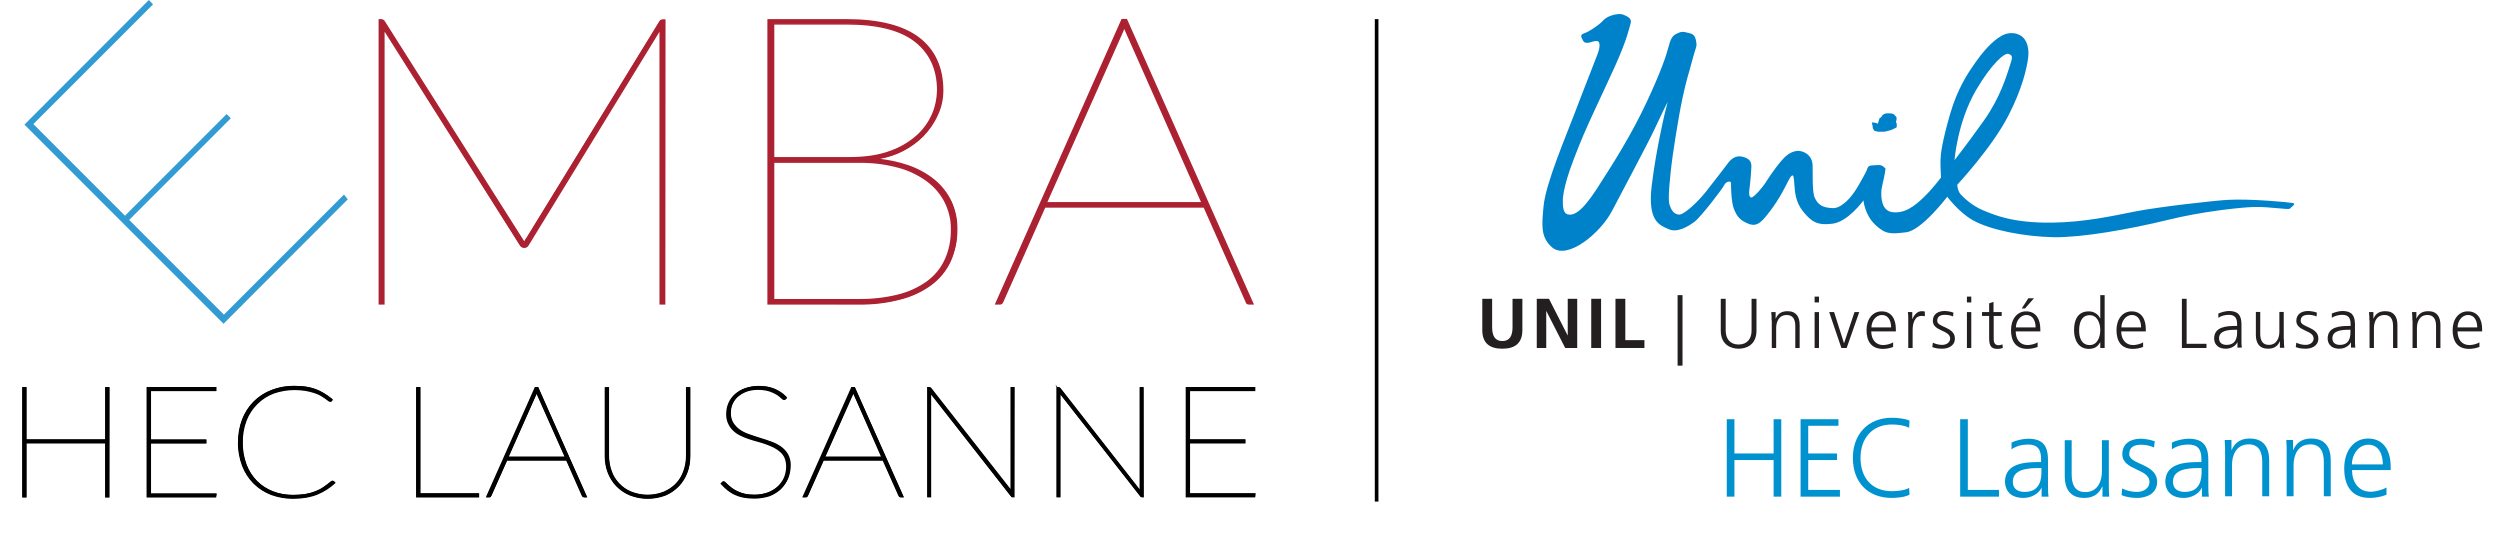 <?xml version="1.0" encoding="utf-8"?>
<!-- Generator: Adobe Illustrator 25.1.0, SVG Export Plug-In . SVG Version: 6.00 Build 0)  -->
<svg version="1.1" id="Calque_1" xmlns="http://www.w3.org/2000/svg" xmlns:xlink="http://www.w3.org/1999/xlink" x="0px" y="0px"
	 viewBox="0 0 1372.2 296.2" style="enable-background:new 0 0 1372.2 296.2;" xml:space="preserve">
<style type="text/css">
	.st0{fill:#AC2131;}
	.st1{fill:#329BD3;}
	.st2{fill:#083651;stroke:#000000;stroke-miterlimit:10;}
	.st3{fill:none;stroke:#000000;stroke-width:2;stroke-miterlimit:10;}
	.st4{clip-path:url(#SVGID_2_);fill:#0092CF;}
	.st5{clip-path:url(#SVGID_2_);}
	.st6{clip-path:url(#SVGID_4_);fill-rule:evenodd;clip-rule:evenodd;fill:#0082CA;}
	.st7{clip-path:url(#SVGID_2_);fill-rule:evenodd;clip-rule:evenodd;fill:#0082CA;}
	.st8{clip-path:url(#SVGID_2_);fill:#231F20;}
</style>
<path class="st0" d="M286.4,131c0.2,0.4,0.5,0.7,0.6,1.1c0.2,0.4,0.5,0.8,0.7,1.3c0.2-0.5,0.5-1,0.6-1.3s0.4-0.7,0.6-1.1l73.1-119.2
	c0.4-0.6,1-0.9,1.6-0.9h1v155.9h-2.4V16.7c0-0.4,0-0.7,0.1-1.1l-72.8,118.9c-0.4,0.6-1,1-1.7,1.1h-0.7c-0.7-0.1-1.3-0.5-1.7-1.1
	L210.6,15.7c0.1,0.3,0.1,0.7,0.1,1.1v150h-2.4V10.9h0.9c0.7,0,1.3,0.3,1.7,0.9L286.4,131z"/>
<path class="st0" d="M365.2,167.2H362V17.4l-71.9,117.4c-0.4,0.7-1.2,1.2-2,1.3h-0.7c-0.8-0.1-1.6-0.6-2-1.3L211.1,17.4v149.8h-3.3
	V10.5h1.4c0.8,0,1.6,0.4,2,1.1l75.5,119.2l0,0c0.2,0.4,0.5,0.7,0.7,1.1l0.3,0.5c0.1-0.2,0.2-0.3,0.3-0.5c0.1-0.3,0.3-0.5,0.5-0.8
	l0.2-0.2l73.2-119.2c0.4-0.7,1.2-1.1,2-1.1h1.4L365.2,167.2z M362.8,166.3h1.5v-155h-0.5c-0.5,0-1,0.2-1.3,0.7l-73.3,119.5
	c-0.2,0.3-0.3,0.5-0.5,0.8s-0.4,0.8-0.6,1.2l-0.4,0.9l-0.4-0.9c-0.2-0.4-0.4-0.8-0.6-1.2c-0.2-0.3-0.4-0.7-0.6-1l0,0L210.5,12
	c-0.3-0.4-0.8-0.7-1.3-0.7h-0.5v155h1.5V16.8c0-0.3,0-0.7-0.1-1l-0.5-2.4l76.4,120.8c0.4,0.6,0.9,0.9,1.3,0.9h0.7
	c0.4,0,0.8-0.3,1.3-0.9l74.1-121.1l-0.6,2.6c-0.1,0.3-0.1,0.7-0.1,1V166.3z"/>
<path class="st0" d="M421.7,166.8V10.9h43.2c17.6,0,30.8,3.3,39.5,10c8.7,6.7,13,16.3,13,28.8c0,4.6-1,9.2-2.9,13.4
	c-1.9,4.3-4.6,8.2-7.9,11.6c-3.5,3.5-7.6,6.4-12,8.5c-4.8,2.3-9.9,3.7-15.2,4.2c6.5,0.4,12.9,1.7,19,3.7c5.3,1.8,10.2,4.4,14.5,7.9
	c3.9,3.2,7,7.2,9.2,11.7c2.2,4.7,3.3,9.9,3.2,15.1c0.1,6.1-1.1,12.1-3.6,17.6c-2.4,5.1-6,9.5-10.6,12.9c-5.1,3.7-10.9,6.4-17,7.9
	c-7.4,1.9-15.1,2.8-22.7,2.7L421.7,166.8z M424.6,86.6h41.5c8.9,0,16.4-1.1,22.5-3.5c5.6-1.9,10.7-4.9,15.1-8.8
	c3.7-3.3,6.6-7.4,8.4-12c1.7-4,2.6-8.4,2.6-12.8c0-11.6-4.1-20.6-12.3-26.9c-8.2-6.4-20.7-9.6-37.6-9.6h-40.4V86.6z M424.6,88.8
	v75.7h46.8c7.2,0.1,14.5-0.7,21.5-2.5c5.8-1.4,11.2-3.9,16.1-7.3c4.3-3.1,7.7-7.3,10-12.1c2.4-5.3,3.6-11.1,3.4-16.9
	c0.1-5.3-1.2-10.6-3.6-15.3c-2.5-4.6-6-8.6-10.2-11.7c-4.8-3.4-10.3-5.9-16-7.4c-6.9-1.8-13.9-2.6-21-2.6L424.6,88.8z"/>
<path class="st0" d="M471.3,167.2h-50.1V10.5h43.6c17.7,0,31,3.4,39.8,10.1c8.7,6.7,13.2,16.5,13.2,29.1c0,4.7-1,9.3-3,13.5
	c-1.9,4.3-4.7,8.3-8,11.7c-6.4,6.4-14.7,10.7-23.7,12.3c5.2,0.6,10.3,1.7,15.3,3.4c5.3,1.8,10.3,4.5,14.6,8
	c3.9,3.2,7.1,7.3,9.3,11.9c2.2,4.8,3.3,10,3.2,15.3c0.1,6.1-1.2,12.2-3.7,17.8c-2.4,5.2-6.1,9.6-10.7,13c-5.1,3.7-11,6.4-17.1,7.9
	C486.7,166.4,479,167.3,471.3,167.2z M422.2,166.4h49.2c7.6,0.1,15.2-0.8,22.6-2.7c6-1.5,11.8-4.1,16.8-7.8
	c4.5-3.3,8.1-7.7,10.4-12.7c2.5-5.5,3.7-11.4,3.6-17.4c0.1-5.2-1-10.3-3.2-14.9c-2.1-4.5-5.2-8.5-9.1-11.6
	c-4.3-3.4-9.1-6.1-14.3-7.8c-6.1-2-12.5-3.3-18.9-3.7v-0.9c5.2-0.5,10.3-1.9,15-4.1c4.4-2.1,8.5-5,11.9-8.4
	c3.3-3.3,5.9-7.2,7.9-11.4c1.9-4.1,2.9-8.6,2.9-13.2c0-12.3-4.3-21.9-12.8-28.4c-8.5-6.5-21.8-9.9-39.2-9.9h-42.8V166.4z M471.3,165
	h-47.2V88.4h47.5c7.1-0.1,14.2,0.8,21.1,2.6c5.8,1.5,11.3,4,16.2,7.5c4.3,3.1,7.8,7.2,10.3,11.8c2.5,4.8,3.7,10.1,3.7,15.5
	c0.1,5.9-1.1,11.7-3.5,17.1c-2.3,4.9-5.8,9.1-10.2,12.3c-4.9,3.5-10.4,6-16.2,7.4C485.9,164.3,478.6,165.1,471.3,165L471.3,165z
	 M425,164.1h46.3c7.2,0.1,14.4-0.7,21.4-2.4c5.7-1.4,11.1-3.8,15.9-7.2c4.3-3.1,7.7-7.2,9.9-12c2.4-5.2,3.5-10.9,3.4-16.7
	c0.1-5.2-1.2-10.4-3.6-15.1c-2.4-4.6-5.9-8.5-10.1-11.5c-4.8-3.4-10.2-5.9-15.9-7.3c-6.8-1.8-13.8-2.6-20.8-2.5H425V164.1z
	 M466.1,87.1h-42V12.7h40.8c16.9,0,29.6,3.3,37.9,9.7s12.5,15.6,12.5,27.3c-0.1,4.4-0.9,8.8-2.6,12.9c-1.9,4.6-4.8,8.7-8.5,12.1
	c-4.4,3.9-9.6,7-15.2,8.9C482.6,85.9,475,87.1,466.1,87.1L466.1,87.1z M425,86.2h41.1c8.8,0,16.3-1.1,22.4-3.4
	c5.5-1.9,10.6-4.9,14.9-8.8c3.6-3.3,6.4-7.3,8.3-11.8c1.7-4,2.5-8.3,2.6-12.6c0-11.4-4.1-20.3-12.1-26.6s-20.6-9.5-37.3-9.5H425
	V86.2z"/>
<path class="st0" d="M687.6,166.8h-2.1c-0.7,0-1.3-0.4-1.4-1.1l-23.2-52.1h-87.6l-23.2,52.1c-0.2,0.7-0.9,1.2-1.7,1.1h-1.9
	l69.3-155.9h2.4L687.6,166.8z M574.3,111.4H660l-41-92.2c-0.4-0.8-0.7-1.6-1-2.3s-0.6-1.5-0.9-2.3l-0.9,2.3c-0.3,0.7-0.6,1.5-1,2.3
	L574.3,111.4z"/>
<path class="st0" d="M688.3,167.2h-2.8c-0.9,0-1.7-0.6-1.8-1.4l-23-51.8h-87l-23,51.8c-0.3,0.9-1.1,1.5-2.1,1.4H546l69.6-156.8h3
	l0.1,0.3L688.3,167.2z M573,113.1h88.2l0.1,0.3l23.2,52.1c0.2,0.6,0.5,0.9,1,0.9h1.5l-69-155h-1.8l-68.9,155h1.2
	c0.6,0.1,1.1-0.3,1.2-0.8L573,113.1z M660.6,111.8h-87L614.8,19c0.4-0.8,0.7-1.5,1-2.3l0.9-2.3l0.4-1.1l0.5,1.3
	c0.3,0.7,0.5,1.4,0.8,2.1s0.6,1.5,1,2.3L660.6,111.8z M574.9,110.9h84.3l-40.6-91.5c-0.4-0.8-0.7-1.5-1-2.3
	c-0.2-0.4-0.3-0.8-0.5-1.2l-0.5,1.2c-0.3,0.7-0.6,1.5-1,2.3L574.9,110.9z"/>
<path class="st1" d="M81.7,0.6l1.7,1.8L17.6,68.1l51,50.9l55.8-55.8l1.7,1.7l-55.9,55.8l52.7,52.6l65.9-65.9l1.5,1.9l-67.8,67.7
	L14,68.4L81.7,0.6z"/>
<path class="st1" d="M122.7,177.7l-0.3-0.3l-109-109L81.7,0L84,2.4L18.3,68.1l50.3,50.3l55.8-55.8l2.3,2.3l-0.3,0.3l-55.5,55.5
	l52,52l65.9-65.9l2.1,2.6L122.7,177.7z M14.6,68.4l108.1,108.1l67.1-67.1l-1-1.2L123,174l-0.3-0.3l-53-53l55.8-55.8l-1.1-1.1
	l-55.8,55.8L17,68.1L82.7,2.4l-1.1-1.1L14.6,68.4z"/>
<path class="st2" d="M59.4,272.4h-1.1v-29.7H13.9v29.7h-1.1v-59.3h1.1v28.7h44.5v-28.7h1.1L59.4,272.4z"/>
<path class="st2" d="M59.6,272.6h-1.4v-29.7H14.1v29.7h-1.4v-59.7h1.4v28.7h44.1v-28.7h1.4V272.6z M58.5,272.2h0.7v-59h-0.7V242
	H13.7v-28.7H13v59h0.7v-29.7h44.8L58.5,272.2z"/>
<path class="st2" d="M118.1,213.1v0.9H82.2v27.8h30.5v0.9H82.2v28.7h36l-0.1,0.9h-37v-59.3H118.1z"/>
<path class="st2" d="M118.2,272.6H81v-59.7h37.3v1.3H82.4v27.5h30.4v1.3H82.4v28.4h36L118.2,272.6z M81.3,272.2H118l0.1-0.6H82
	v-29.1h30.4V242H82v-28.1h35.9v-0.6H81.3L81.3,272.2z"/>
<path class="st2" d="M182.5,264.4c0.1,0,0.2,0,0.3,0.1l0.4,0.3c-1.3,1.2-2.8,2.3-4.3,3.3c-1.6,1-3.3,1.9-5,2.6
	c-1.9,0.8-3.9,1.3-6,1.7c-2.4,0.4-4.8,0.6-7.2,0.6c-4,0-8-0.7-11.8-2.1c-3.5-1.3-6.7-3.4-9.3-6c-2.7-2.7-4.8-6-6.1-9.6
	c-1.5-4-2.3-8.3-2.2-12.6c0-4.2,0.7-8.4,2.2-12.4c1.4-3.6,3.5-6.9,6.2-9.6c2.7-2.7,6-4.8,9.6-6.2c3.9-1.5,8.1-2.3,12.3-2.2
	c2.1,0,4.1,0.1,6.2,0.4c1.8,0.3,3.5,0.7,5.1,1.3c1.6,0.6,3.1,1.3,4.5,2.2c1.5,0.9,3,2,4.4,3.1l-0.1,0.2c-0.1,0.1-0.2,0.2-0.4,0.2
	c-0.4-0.1-0.7-0.2-1-0.5c-0.4-0.3-0.9-0.7-1.6-1.2s-1.5-1-2.5-1.6c-1.1-0.6-2.3-1.1-3.6-1.6c-1.6-0.5-3.2-0.9-4.8-1.2
	c-2.1-0.3-4.1-0.5-6.2-0.5c-4,0-8,0.7-11.7,2.1c-3.5,1.3-6.6,3.3-9.2,5.9c-2.6,2.7-4.7,5.8-6,9.3c-1.5,3.9-2.2,8.1-2.2,12.2
	c-0.1,4.2,0.7,8.4,2.2,12.4c1.3,3.5,3.3,6.6,5.9,9.3c2.6,2.6,5.6,4.5,9,5.8c3.6,1.4,7.4,2,11.2,2c2.3,0,4.6-0.2,6.9-0.5
	c1.9-0.3,3.7-0.8,5.5-1.5c1.6-0.6,3.2-1.4,4.6-2.4c1.5-1,2.9-2.1,4.3-3.2C182.3,264.5,182.4,264.4,182.5,264.4z"/>
<path class="st2" d="M160.8,273.3c-4,0-8.1-0.7-11.9-2.1c-3.5-1.4-6.7-3.4-9.4-6.1c-2.7-2.7-4.8-6-6.2-9.6
	c-1.5-4.1-2.3-8.4-2.2-12.7c0-4.2,0.7-8.5,2.2-12.4c2.8-7.3,8.5-13.1,15.9-15.9c3.9-1.5,8.1-2.2,12.4-2.2c2.1,0,4.2,0.1,6.2,0.4
	c1.8,0.3,3.5,0.7,5.2,1.3c1.6,0.6,3.1,1.3,4.6,2.2c1.5,0.9,3,2,4.4,3.1l0.1,0.1l-0.2,0.4c-0.4,0.5-0.9,0.4-1.6-0.2
	c-0.4-0.3-1-0.7-1.6-1.2c-0.7-0.5-1.5-1-2.5-1.6c-1.1-0.6-2.3-1.1-3.5-1.5c-1.6-0.5-3.2-0.9-4.8-1.2c-2-0.3-4.1-0.5-6.2-0.5
	c-4,0-8,0.7-11.7,2c-3.4,1.3-6.5,3.3-9.1,5.9c-2.6,2.6-4.7,5.8-6,9.2c-1.5,3.9-2.2,8-2.1,12.2c-0.1,4.2,0.7,8.4,2.1,12.3
	c1.3,3.4,3.3,6.6,5.9,9.2c2.5,2.5,5.6,4.5,8.9,5.8c3.6,1.4,7.4,2,11.2,2c2.3,0,4.6-0.1,6.8-0.5c1.9-0.3,3.7-0.8,5.5-1.5
	c1.6-0.6,3.2-1.4,4.6-2.4c1.5-1,2.9-2.1,4.2-3.2c0.4-0.4,0.7-0.3,0.9-0.1l0.6,0.5l-0.1,0.1c-1.3,1.2-2.8,2.3-4.3,3.3
	c-1.6,1-3.3,1.9-5,2.6c-1.9,0.8-4,1.3-6,1.7C165.7,273.1,163.2,273.3,160.8,273.3z M161.7,212.6c-4.2,0-8.3,0.7-12.2,2.2
	c-3.6,1.4-6.8,3.5-9.5,6.1c-2.7,2.7-4.8,6-6.1,9.5c-1.5,3.9-2.2,8.1-2.2,12.3c-0.1,4.3,0.7,8.6,2.2,12.6c1.3,3.6,3.4,6.8,6.1,9.5
	c2.6,2.6,5.8,4.7,9.2,6c3.7,1.4,7.7,2.1,11.7,2.1c2.4,0,4.8-0.2,7.1-0.6c2-0.4,4-0.9,5.9-1.7c1.7-0.7,3.4-1.5,5-2.6
	c1.4-1,2.8-2,4.1-3.2l-0.2-0.2c-0.1-0.1-0.1-0.1-0.2-0.1c0,0-0.1,0-0.2,0.2c-1.4,1.2-2.8,2.3-4.3,3.3c-1.5,1-3,1.8-4.7,2.4
	c-1.8,0.7-3.7,1.2-5.6,1.5c-2.3,0.4-4.6,0.5-6.9,0.5c-3.9,0-7.7-0.6-11.3-2c-3.4-1.3-6.4-3.3-9-5.9c-2.6-2.7-4.7-5.8-6-9.3
	c-1.5-4-2.2-8.2-2.2-12.4c-0.1-4.2,0.7-8.4,2.2-12.3c1.4-3.5,3.4-6.7,6.1-9.4c2.6-2.6,5.8-4.6,9.3-5.9c3.8-1.4,7.8-2.1,11.8-2.1
	c2.1,0,4.2,0.1,6.2,0.5c1.6,0.3,3.3,0.7,4.8,1.2c1.2,0.4,2.4,0.9,3.6,1.6c1,0.6,1.8,1.1,2.5,1.6s1.2,0.9,1.6,1.2
	c0.2,0.2,0.5,0.4,0.9,0.5c0.1,0,0.2-0.1,0.3-0.1v-0.1c-1.4-1.1-2.8-2-4.2-2.9c-1.4-0.9-2.9-1.6-4.5-2.2c-1.7-0.6-3.4-1-5.1-1.3
	C165.9,212.7,163.8,212.6,161.7,212.6z"/>
<path class="st2" d="M230.1,271.4h32.2v1h-33.3v-59.3h1.1L230.1,271.4z"/>
<path class="st2" d="M262.5,272.5h-33.6v-59.6h1.4v58.3h32.2V272.5z M229.2,272.2h32.9v-0.6H230v-58.3h-0.7L229.2,272.2z"/>
<path class="st2" d="M321.4,272.4h-0.8c-0.3,0-0.5-0.2-0.5-0.4l-8.8-19.8h-33.3l-8.8,19.8c-0.1,0.3-0.3,0.5-0.6,0.4h-0.7l26.4-59.2
	h0.9L321.4,272.4z M278.3,251.3h32.6l-15.6-35c-0.1-0.3-0.3-0.6-0.4-0.9l-0.3-0.9l-0.3,0.9c-0.1,0.3-0.2,0.6-0.4,0.9L278.3,251.3z"
	/>
<path class="st2" d="M321.6,272.5h-1.1c-0.3,0-0.6-0.2-0.7-0.5l-8.7-19.7H278l-8.8,19.7c-0.1,0.3-0.4,0.6-0.8,0.5h-1l26.5-59.6h1.1
	l0,0.1L321.6,272.5z M277.8,251.9h33.5l0,0.1l8.8,19.8c0.1,0.2,0.2,0.3,0.4,0.3h0.5l-26.2-58.9h-0.7L268,272.2h0.5
	c0.2,0,0.4-0.1,0.5-0.3L277.8,251.9z M311.1,251.4H278l15.7-35.3c0.1-0.3,0.3-0.6,0.4-0.9l0.5-1.3l0.2,0.4c0.1,0.3,0.2,0.6,0.3,0.9
	s0.2,0.5,0.4,0.9L311.1,251.4z M278.5,251.1h32.1l-15.5-34.8c-0.1-0.3-0.3-0.6-0.4-0.9l-0.2-0.5l-0.2,0.5c-0.1,0.3-0.2,0.6-0.4,0.9
	L278.5,251.1z"/>
<path class="st2" d="M355.5,272.2c3.1,0,6.2-0.5,9.1-1.7c2.6-1.1,4.9-2.7,6.8-4.7c1.9-2,3.4-4.4,4.3-7c1-2.7,1.5-5.6,1.5-8.5v-37.2
	h1.1v37.3c0,3-0.5,6-1.6,8.8c-1,2.7-2.6,5.2-4.5,7.2c-2,2.1-4.5,3.8-7.2,4.9c-6.1,2.4-12.9,2.4-19,0c-2.7-1.1-5.2-2.8-7.2-5
	c-2-2.1-3.6-4.5-4.6-7.2c-1.1-2.8-1.6-5.8-1.6-8.8v-37.2h1.1v37.2c0,2.9,0.5,5.8,1.5,8.5c0.9,2.6,2.4,5,4.3,7c1.9,2,4.2,3.6,6.8,4.7
	C349.2,271.6,352.3,272.2,355.5,272.2z"/>
<path class="st2" d="M355.5,273.3c-3.3,0-6.5-0.6-9.6-1.8c-2.7-1.1-5.2-2.8-7.3-4.9c-2-2.1-3.6-4.6-4.6-7.3
	c-1.1-2.8-1.6-5.9-1.6-8.9v-37.4h1.4v37.3c0,2.9,0.5,5.8,1.5,8.5c0.9,2.6,2.4,4.9,4.3,6.9c1.9,2,4.2,3.6,6.8,4.6
	c5.8,2.3,12.3,2.3,18.1,0c2.6-1.1,4.9-2.6,6.8-4.6c1.9-2,3.3-4.3,4.2-6.9c1-2.7,1.5-5.6,1.5-8.4v-37.4h1.4v37.5c0,3-0.5,6.1-1.6,8.9
	c-1,2.7-2.6,5.2-4.6,7.3c-2.1,2.1-4.5,3.8-7.2,4.9C362,272.7,358.8,273.3,355.5,273.3z M332.8,213.3v37.1c0,3,0.5,6,1.6,8.8
	c1,2.7,2.5,5.1,4.5,7.2c2,2.1,4.5,3.7,7.1,4.8c6.1,2.4,12.8,2.4,18.9,0c2.7-1.1,5.1-2.8,7.1-4.8c2-2.1,3.5-4.5,4.5-7.2
	c1.1-2.8,1.6-5.8,1.6-8.8v-37.1h-0.7v37.1c0,2.9-0.5,5.8-1.5,8.6c-1,2.6-2.4,5-4.3,7c-1.9,2-4.3,3.6-6.9,4.7
	c-5.9,2.3-12.5,2.3-18.4,0c-2.6-1.1-5-2.7-6.9-4.7c-1.9-2-3.4-4.4-4.3-7c-1-2.7-1.5-5.7-1.5-8.6v-37L332.8,213.3z"/>
<path class="st2" d="M431.2,218.5c-0.1,0.1-0.3,0.2-0.5,0.2c-0.3,0-0.7-0.3-1.2-0.9c-0.7-0.7-1.6-1.3-2.4-1.9
	c-1.3-0.8-2.7-1.4-4.1-1.9c-2-0.6-4.2-0.9-6.3-0.9c-2.3,0-4.7,0.3-6.9,1.1c-1.8,0.7-3.5,1.7-5,3c-2.7,2.4-4.2,5.8-4.1,9.4
	c-0.1,2,0.4,4,1.4,5.7c1,1.5,2.2,2.8,3.7,3.9c1.6,1.1,3.4,2,5.3,2.6c2,0.7,4,1.4,6,2s4.1,1.3,6,2c1.9,0.6,3.7,1.6,5.3,2.7
	c1.5,1.1,2.8,2.4,3.7,4c1,1.8,1.5,3.9,1.4,6c0,2.3-0.4,4.6-1.3,6.8c-0.9,2.1-2.2,4-3.8,5.5c-1.8,1.6-3.8,2.9-6.1,3.7
	c-2.6,0.9-5.4,1.4-8.2,1.3c-1.9,0-3.8-0.2-5.7-0.5c-1.6-0.3-3.2-0.8-4.6-1.5c-1.4-0.6-2.7-1.5-3.9-2.4c-1.2-1-2.4-2.1-3.4-3.2
	l0.2-0.2l0.2-0.2c0.1,0,0.2-0.1,0.3-0.1c0.2,0,0.5,0.2,0.8,0.5s0.8,0.8,1.4,1.3c0.7,0.6,1.4,1.2,2.2,1.8c1,0.7,2,1.3,3.1,1.8
	c1.3,0.6,2.7,1.1,4.1,1.4c1.7,0.4,3.5,0.5,5.3,0.5c2.7,0,5.3-0.4,7.8-1.3c2.1-0.8,4.1-2,5.8-3.5c1.6-1.5,2.8-3.2,3.6-5.2
	c0.8-2,1.2-4.1,1.2-6.3c0-1.7-0.3-3.3-0.9-4.8c-0.6-1.3-1.4-2.5-2.5-3.5c-1.1-1-2.3-1.9-3.7-2.5c-1.5-0.7-3-1.3-4.5-1.9
	c-1.6-0.5-3.2-1.1-4.9-1.5s-3.3-1-4.9-1.5c-1.5-0.5-3-1.2-4.5-1.9c-1.4-0.7-2.6-1.6-3.7-2.6c-1.1-1.1-1.9-2.3-2.5-3.7
	c-0.6-1.6-1-3.3-0.9-5.1c0-3.8,1.6-7.4,4.4-10c1.6-1.4,3.4-2.5,5.4-3.2c2.3-0.8,4.8-1.2,7.3-1.2c2.8,0,5.5,0.4,8.1,1.4
	c2.5,1,4.8,2.5,6.6,4.4L431.2,218.5z"/>
<path class="st2" d="M414,273.2c-1.9,0-3.9-0.2-5.8-0.5c-1.6-0.3-3.2-0.8-4.7-1.5c-1.4-0.6-2.7-1.5-3.9-2.4c-1.2-1-2.4-2.1-3.4-3.2
	l-0.1-0.1l0.3-0.3c0.1-0.1,0.2-0.1,0.2-0.2c0.1-0.1,0.3-0.1,0.4-0.1c0.2,0,0.5,0.2,0.9,0.6c0.4,0.4,0.8,0.8,1.4,1.3
	c0.7,0.6,1.4,1.2,2.1,1.8c0.9,0.7,1.9,1.3,3,1.7c1.3,0.6,2.7,1,4.1,1.3c1.7,0.4,3.5,0.5,5.3,0.5c2.6,0,5.2-0.4,7.7-1.3
	c2.1-0.8,4.1-2,5.7-3.5c1.5-1.4,2.8-3.2,3.6-5.1c0.8-2,1.2-4.1,1.2-6.2c0-1.6-0.3-3.2-0.9-4.8c-0.6-1.3-1.4-2.5-2.5-3.4
	c-1.1-1-2.3-1.8-3.6-2.5c-1.4-0.7-2.9-1.3-4.5-1.9c-1.6-0.5-3.2-1.1-4.9-1.5s-3.3-1-4.9-1.5c-1.5-0.5-3.1-1.2-4.5-1.9
	c-1.4-0.7-2.6-1.6-3.7-2.7c-1.1-1.1-1.9-2.3-2.5-3.7c-0.7-1.6-1-3.4-0.9-5.1c0-3.9,1.6-7.6,4.5-10.2c1.6-1.4,3.4-2.5,5.4-3.2
	c2.4-0.8,4.8-1.2,7.3-1.2c2.8-0.1,5.6,0.4,8.2,1.4c2.5,1,4.8,2.6,6.7,4.5l0.1,0.1l-0.3,0.4c-0.1,0.2-0.4,0.3-0.6,0.3
	c-0.3,0-0.8-0.3-1.4-0.9c-0.7-0.7-1.5-1.3-2.4-1.9c-1.3-0.8-2.7-1.4-4.1-1.9c-2-0.6-4.1-0.9-6.3-0.9c-2.3,0-4.6,0.3-6.8,1.1
	c-1.8,0.7-3.5,1.7-5,3c-1.3,1.2-2.3,2.6-3,4.3c-0.7,1.6-1,3.3-1,5c-0.1,2,0.4,3.9,1.4,5.6c0.9,1.5,2.2,2.8,3.7,3.8
	c1.6,1.1,3.4,2,5.2,2.6c2,0.7,4,1.4,6,2s4.1,1.3,6,2c1.9,0.7,3.7,1.6,5.3,2.7c1.5,1.1,2.8,2.5,3.8,4.1c1,1.9,1.5,4,1.4,6.1
	c0,2.4-0.4,4.7-1.3,6.9c-0.9,2.1-2.2,4-3.8,5.6c-1.8,1.6-3.9,2.9-6.1,3.7C419.6,272.7,416.8,273.2,414,273.2z M396.7,265.4
	c1,1.1,2.1,2.1,3.3,3c1.2,0.9,2.5,1.8,3.8,2.4c1.5,0.7,3,1.2,4.6,1.5c1.9,0.4,3.8,0.5,5.7,0.5c2.8,0,5.5-0.4,8.1-1.3
	c2.2-0.8,4.3-2.1,6-3.7c1.6-1.5,2.9-3.4,3.7-5.4c0.9-2.1,1.3-4.4,1.3-6.7c0.1-2.1-0.4-4.1-1.4-5.9c-0.9-1.6-2.2-2.9-3.7-4
	c-1.6-1.1-3.4-2-5.2-2.7c-2-0.7-4-1.4-6-2s-4.1-1.3-6-2c-1.9-0.6-3.7-1.5-5.3-2.6c-1.5-1-2.8-2.4-3.8-3.9c-1-1.8-1.5-3.8-1.5-5.8
	c0-1.8,0.4-3.6,1.1-5.2c0.7-1.7,1.8-3.2,3.1-4.4c1.5-1.3,3.2-2.3,5.1-3c5.8-2.1,12.2-1.5,17.5,1.6c0.9,0.5,1.7,1.2,2.5,1.9
	c0.7,0.7,1,0.8,1.1,0.8c0.1,0,0.3-0.1,0.4-0.2l0.1-0.1c-1.9-1.8-4.1-3.3-6.5-4.3c-2.6-1-5.3-1.4-8.1-1.4c-2.5,0-4.9,0.4-7.2,1.2
	c-2,0.7-3.7,1.8-5.3,3.1c-1.4,1.3-2.5,2.8-3.3,4.5c-0.7,1.7-1.1,3.5-1.1,5.4c0,1.7,0.3,3.4,0.9,5c0.6,1.4,1.4,2.6,2.5,3.6
	c1.1,1,2.3,1.9,3.6,2.6c1.4,0.7,2.9,1.4,4.5,1.9c1.6,0.6,3.2,1.1,4.9,1.5s3.3,1,4.9,1.5c1.5,0.5,3,1.2,4.5,1.9
	c1.4,0.7,2.6,1.5,3.7,2.5c1.1,1,1.9,2.2,2.5,3.5c0.7,1.5,1,3.2,0.9,4.9c0,2.2-0.4,4.4-1.3,6.4c-0.8,2-2.1,3.8-3.6,5.2
	c-1.7,1.6-3.7,2.8-5.8,3.6c-2.5,0.9-5.2,1.4-7.8,1.3c-1.8,0-3.6-0.2-5.3-0.5c-1.4-0.3-2.8-0.8-4.2-1.4c-1.1-0.5-2.1-1.1-3.1-1.8
	c-0.8-0.5-1.5-1.1-2.2-1.8c-0.6-0.6-1.1-1-1.4-1.4s-0.6-0.5-0.7-0.5c-0.1,0-0.1,0-0.2,0c-0.1,0.1-0.1,0.1-0.2,0.2L396.7,265.4z"/>
<path class="st2" d="M495.2,272.4h-0.8c-0.3,0-0.5-0.2-0.5-0.4l-8.8-19.8h-33.3l-8.8,19.8c-0.1,0.3-0.3,0.5-0.6,0.4h-0.7l26.4-59.2
	h0.9L495.2,272.4z M452.1,251.3h32.6l-15.6-35c-0.1-0.3-0.3-0.6-0.4-0.9l-0.3-0.9l-0.4,0.8c-0.1,0.3-0.2,0.6-0.4,0.9L452.1,251.3z"
	/>
<path class="st2" d="M495.4,272.5h-1.1c-0.3,0-0.6-0.2-0.7-0.5l-8.8-19.7h-33.1l-8.8,19.7c-0.1,0.3-0.4,0.6-0.8,0.5h-1l26.5-59.6
	h1.2v0.1L495.4,272.5z M451.6,251.9h33.5l0,0.1l8.8,19.8c0.1,0.2,0.2,0.3,0.4,0.3h0.5l-26.2-58.9H468l-26.2,58.9h0.5
	c0.2,0,0.4-0.1,0.5-0.3L451.6,251.9z M484.9,251.4h-33.1l15.7-35.3c0.1-0.3,0.3-0.6,0.4-0.9l0.5-1.3l0.5,1.3
	c0.1,0.3,0.2,0.6,0.4,0.9L484.9,251.4z M452.3,251.1h32L469,216.3c-0.1-0.3-0.3-0.6-0.4-0.9l-0.2-0.5l-0.2,0.5
	c-0.1,0.3-0.2,0.6-0.4,0.9L452.3,251.1z"/>
<path class="st2" d="M510.6,213.4l44.7,57.1c0-0.1,0-0.3,0-0.5v-57h0.9v59.3h-0.3c-0.2,0-0.4-0.1-0.5-0.3l-44.9-57.3
	c0,0.2,0,0.4,0,0.5v57.1h-0.9v-59.3h0.4C510.2,213.1,510.5,213.2,510.6,213.4z"/>
<path class="st2" d="M556.3,272.5h-0.5c-0.3,0-0.5-0.1-0.6-0.4l-44.6-56.9v57.3h-1.2v-59.6h0.6c0.3,0,0.6,0.1,0.8,0.4l44.4,56.6v-57
	h1.2L556.3,272.5z M510.2,214.1l0.4,0.5l44.9,57.3c0.1,0.1,0.2,0.2,0.4,0.2h0.1v-58.9h-0.6v56.8c0,0.1,0,0.3,0,0.4l0.2,0.7l-0.5-0.6
	l-44.7-57.1c-0.1-0.2-0.3-0.3-0.5-0.3h-0.2v58.9h0.6v-56.9c0-0.2,0-0.3,0-0.5L510.2,214.1z"/>
<path class="st2" d="M581.5,213.4l44.7,57.1c0-0.1,0-0.3,0-0.5v-57h0.9v59.3h-0.3c-0.2,0-0.4-0.1-0.5-0.3l-44.9-57.3
	c0,0.2,0,0.4,0,0.5v57.1h-0.9v-59.3h0.4C581.2,213.1,581.4,213.2,581.5,213.4z"/>
<path class="st2" d="M627.3,272.5h-0.5c-0.3,0-0.5-0.1-0.6-0.4l-44.6-56.9v57.3h-1.2v-59.6h0.5c0.3,0,0.6,0.1,0.8,0.4L626,270v-57
	h1.2L627.3,272.5z M581.1,214.1l0.4,0.5l44.9,57.3c0.1,0.1,0.2,0.2,0.4,0.2h0.1v-58.9h-0.5v56.8c0,0.1,0,0.3,0,0.4l0.2,0.7l-0.5-0.6
	l-44.7-57.1c-0.1-0.2-0.3-0.3-0.5-0.3h-0.2v58.9h0.6v-56.9c0-0.2,0-0.3,0-0.5L581.1,214.1z"/>
<path class="st2" d="M688.4,213.1v0.9h-35.8v27.8H683v0.9h-30.4v28.7h35.9l-0.1,0.9h-36.9v-59.2H688.4z"/>
<path class="st2" d="M688.5,272.5h-37.2v-59.6h37.2v1.3h-35.8v27.4h30.4v1.3h-30.4v28.3h35.9L688.5,272.5z M651.6,272.2h36.6
	l0.1-0.6h-35.9v-29h30.4V242h-30.4v-28.1h35.8v-0.6h-36.6L651.6,272.2z"/>
<line class="st3" x1="755.6" y1="10.5" x2="755.6" y2="275.3"/>
<g>
	<g>
		<defs>
			<rect id="SVGID_1_" x="813.6" y="7.6" width="558.6" height="302.6"/>
		</defs>
		<clipPath id="SVGID_2_">
			<use xlink:href="#SVGID_1_"  style="overflow:visible;"/>
		</clipPath>
		<polyline class="st4" points="947.8,230.1 952,230.1 952,248.9 973.5,248.9 973.5,230.1 977.7,230.1 977.7,272.6 973.5,272.6 
			973.5,252.5 952,252.5 952,272.6 947.8,272.6 947.8,230.1 		"/>
		<polyline class="st4" points="988.3,230.1 1009.1,230.1 1009.1,233.7 992.5,233.7 992.5,248.9 1008.3,248.9 1008.3,252.5 
			992.5,252.5 992.5,268.9 1009.9,268.9 1009.9,272.6 988.3,272.6 988.3,230.1 		"/>
		<path class="st4" d="M1047.9,234.8c-2.7-1.4-6.5-1.8-9.5-1.8c-11,0-17.2,7.8-17.2,18.3c0,10.7,6,18.3,17.2,18.3
			c2.8,0,7.1-0.4,9.5-1.8l0.2,3.7c-2.3,1.4-7.1,1.8-9.7,1.8c-13.4,0-21.4-8.8-21.4-22c0-12.9,8.3-22,21.4-22c2.5,0,7.5,0.4,9.7,1.6
			L1047.9,234.8"/>
		<polyline class="st4" points="1075.9,230.1 1080.1,230.1 1080.1,268.9 1097.2,268.9 1097.2,272.6 1075.9,272.6 1075.9,230.1 		"/>
		<path class="st4" d="M1120.4,256.9h-1.1c-6.6,0-14.5,0.7-14.5,7.5c0,4.1,2.9,5.6,6.5,5.6c9,0,9.2-7.9,9.2-11.2V256.9
			 M1120.7,267.6h-0.1c-1.7,3.7-6,5.7-9.9,5.7c-8.8,0-10.2-6-10.2-8.8c0-10.4,11.1-10.9,19.1-10.9h0.7v-1.6c0-5.3-1.9-8-7.1-8
			c-3.2,0-6.3,0.7-9.1,2.6v-3.7c2.4-1.2,6.4-2.1,9.1-2.1c7.7,0,10.9,3.5,10.9,11.6v13.7c0,2.5,0,4.4,0.3,6.5h-3.8V267.6z"/>
		<path class="st4" d="M1157.5,265.3c0,2.4,0,4.8,0.2,7.3h-3.7V267h-0.1c-1.3,2.8-3.6,6.3-10,6.3c-7.7,0-10.6-5.1-10.6-11.9v-19.8
			h3.8v18.9c0,5.8,2.1,9.6,7.4,9.6c7,0,9.2-6.1,9.2-11.3v-17.2h3.8V265.3"/>
		<path class="st4" d="M1164.8,268.1c2.3,1.2,5.1,1.9,8.1,1.9c3.7,0,6.9-2,6.9-5.5c0-7.4-14.9-6.2-14.9-15.2c0-6.2,5-8.5,10.1-8.5
			c1.6,0,4.9,0.4,7.7,1.4l-0.4,3.4c-2-0.9-4.7-1.5-6.9-1.5c-4,0-6.7,1.2-6.7,5.2c0,5.8,15.3,5.1,15.3,15.2c0,6.6-6.1,8.8-10.8,8.8
			c-3,0-6-0.4-8.7-1.5L1164.8,268.1"/>
		<path class="st4" d="M1208.3,256.9h-1.1c-6.6,0-14.5,0.7-14.5,7.5c0,4.1,2.9,5.6,6.5,5.6c9,0,9.2-7.9,9.2-11.2V256.9
			 M1208.7,267.6h-0.1c-1.7,3.7-6,5.7-9.9,5.7c-8.8,0-10.2-6-10.2-8.8c0-10.4,11.1-10.9,19.1-10.9h0.7v-1.6c0-5.3-1.9-8-7.1-8
			c-3.2,0-6.3,0.7-9.1,2.6v-3.7c2.4-1.2,6.4-2.1,9.1-2.1c7.7,0,10.9,3.5,10.9,11.6v13.7c0,2.5,0,4.4,0.3,6.5h-3.8V267.6z"/>
		<path class="st4" d="M1221.3,248.8c0-2.4,0-4.8-0.2-7.3h3.7v5.5h0.1c1.3-2.8,3.6-6.3,10-6.3c7.7,0,10.6,5.1,10.6,11.9v19.8h-3.8
			v-18.9c0-5.8-2.1-9.6-7.4-9.6c-7,0-9.2,6.1-9.2,11.3v17.2h-3.8V248.8"/>
		<path class="st4" d="M1255.1,248.8c0-2.4,0-4.8-0.2-7.3h3.7v5.5h0.1c1.3-2.8,3.6-6.3,10-6.3c7.7,0,10.6,5.1,10.6,11.9v19.8h-3.8
			v-18.9c0-5.8-2.1-9.6-7.4-9.6c-7,0-9.2,6.1-9.2,11.3v17.2h-3.8V248.8"/>
		<path class="st4" d="M1307.9,254.9c0-5.4-2.2-10.8-7.9-10.8c-5.7,0-9.1,5.7-9.1,10.8H1307.9 M1309.8,271.6c-2.7,1.1-6.2,1.7-9,1.7
			c-10.3,0-14.1-6.9-14.1-16.3c0-9.5,5.2-16.3,13.1-16.3c8.8,0,12.4,7.1,12.4,15.4v1.9h-21.2c0,6.6,3.5,11.9,10.2,11.9
			c2.8,0,6.9-1.2,8.7-2.3V271.6z"/>
		<g class="st5">
			<defs>
				<rect id="SVGID_3_" x="813.6" y="7.6" width="558.6" height="302.4"/>
			</defs>
			<clipPath id="SVGID_4_">
				<use xlink:href="#SVGID_3_"  style="overflow:visible;"/>
			</clipPath>
			<path class="st6" d="M1084.7,49.3c8.2-13.9,15.5-20.6,17.8-19.7c2.3,0.9,2.3,1.6,0.6,6.7c-1.7,5.1-5.1,17.1-14.2,29.9
				c-9.1,12.8-16.1,21.7-16.1,21.7S1074.3,67.1,1084.7,49.3 M1258.3,111.4c-2.5-0.4-22.7-2.4-35.6-1.7c-7.2,0.4-37.7,3.8-50.9,6.4
				c-11.6,2.3-27.7,5.9-45.4,6.1c-21.9,0.3-32.2-4.4-38-6.8c-5.8-2.4-10.4-6.7-12.3-8.8c-1.7-2-1.8-5.2-1.8-5.2s19-20.3,28.1-38
				c7.8-15.2,10.1-26.3,10.8-31.6c0.7-5.3-0.7-9.7-3.4-11.8c-2.8-2.1-7.1-2.6-11.1-0.4c-5.5,3.1-10.6,9.2-14.6,14.9
				c-4,5.7-9.6,14-13.7,28c-4.4,15.3-5.2,21.8-5.3,25.3c-0.1,3.5,0.3,9.6,0.3,9.6s-4.5,6.1-9.5,10.9c-5,4.8-10.6,9.2-17.5,8.1
				c-5.3-0.9-5.8-7-5.8-10.2c-0.1-3.2,1.4-7.3,1.9-10.8c0.5-3.5,0.8-2.5-0.7-3.9c-1.5-1.4-3.5-0.8-6.3-0.7c-2.8,0.1-2.2,1.8-3.8,4.5
				c-1.6,2.8-5.5,10.9-10.1,15.1c-4.7,4.2-6.6,4.1-10.2,3.6c-3.7-0.5-5.8-2.2-7.3-5.4c-1.6-3.2-1-14.9-1.2-18.1
				c-0.2-3.2-1.8-5.5-4.4-6.8c-3.3-1.7-6.8-0.8-9.9,1.7c-3.2,2.6-8.6,10.2-10.9,13.9c-2.3,3.8-7.1,9.1-8.4,9.1
				c-1.5-0.1-1.4-2.6-0.8-6.9c0.3-2.9,0.7-6.7,0.8-10c0.1-3.3-1.7-4.7-5-5.5c-3.3-0.8-6.1,1-8.1,3.9c-2.4,3.3-6.9,8.9-11.6,15
				c-4.7,6-12.3,13.1-15.1,12.9c-2.8-0.3-4.1-2.3-5.2-5.7c-1-3.4,0.6-16.4,1.1-21.2c0.5-4.8,3.7-25.9,6.1-37.1
				c2.4-11.1,3.3-12.8,5.4-20.9c2.1-8.1,2.7-6.7,2-10.6c-0.7-3.9-2.7-3.8-4.9-4.4c-2.1-0.6-3.1-0.6-5.1,0.3c-2,0.9-3.6,1.7-4.9,6.9
				c-1.3,5.1-4.2,13.9-12.3,31.2s-17.5,32.3-27.4,47.6c-8.6,13.2-12.8,14.4-15.8,13.8c-2.4-0.6-2.7-4-2.7-7c-0.1-3,0.8-7.3,2.3-12.6
				c1.5-5.3,5.5-15.7,9.2-24.4c3.7-8.7,11.1-24,17.2-37.5c6.7-14.8,7.9-21.3,8.5-23.4c0.9-2.7-1.8-3.8-3.9-4.7
				c-2.1-0.9-5.6,0.1-5.6,0.1c-2.3,0.7-4,1.3-5.9,3.4c-1.9,2.1-7.5,5.9-10.1,6.7c-1.9,0.6-2,1.6-0.9,3.4c0,0,0.5,2.1,2.9,1.8
				c2.3-0.3,1.8-0.6,4.3-1c2.5-0.4,2.8,2.5,1.1,7.1c-1.7,4.6-8.3,21.1-12.7,32.8c-4.4,11.7-15.9,38.4-17,51
				c-0.9,10.1-1.7,16.7,4.6,22.3c8.4,7.4,26.7-7.7,33.1-20.1c4.3-8.2,20.1-37.9,23-44.2c2.9-6.2,8.3-17.6,7.3-14.8
				c-0.9,2.8-6.2,25.2-8.6,45.2c-2.4,20,4.5,21.8,9.3,24c4.8,2.2,11-1.7,14.2-4.1c3.3-2.4,15.4-18.1,16.4-20.3
				c1.1-2.1,3.7-2.1,3.6-1c0,1.2,0,10.4,1.7,14.5c1.7,4.1,3.3,6.1,8.1,8c4.8,1.8,7.5-1.3,13.1-9c5.7-7.9,8.6-15.3,9.9-16.9
				c1.8-2.2,1.7,1.2,2,4.4c0.3,3.6,0.5,9.5,4.8,14.7c4.3,5.2,7.3,7.8,16,6.7c8.7-1,17.1-12.8,17.1-12.8s0.7,7.9,6.4,13.3
				c5.7,5.4,8.5,5.2,17,4.2c8.6-1,22.6-19.5,22.6-19.5s6.4,8.6,14.1,12.9c9.6,5.4,28.3,9,44.4,9.3c16,0.2,42.1-4.5,62.6-9.5
				c18.1-4.5,39.6-6.9,47.6-7.1c8-0.2,18.6,1.7,19.4,0.9C1257.6,113.5,1260.8,111.9,1258.3,111.4z"/>
		</g>
		<path class="st7" d="M1027.5,67.8c0-0.2-0.3-0.7,0.7-0.6c1,0.1,1.8,0.4,1.9,0.5c0.1,0,0.7,0.1,0.7,0.1s0.6-2.5,0.8-2.8
			c0.2-0.3,0.7-0.4,1-0.8c0.3-0.5,0.7-1.2,1.6-1.6c0.9-0.4,0.9-0.4,1.8-0.4c0.9,0,2.1,0,2.7,0.2c0.7,0.3,0.9,0.3,1.3,0.9
			c0.5,0.5,1,0.8,1,1.5c0,0.6,0,0.8-0.1,1.3c-0.1,0.5-0.4,0.8-0.1,1.2c0.3,0.4,0.4,0.7,0.3,1.3c-0.1,0.5,0.2,1.3-0.4,1.5
			c-0.5,0.2-2.1,1.1-2.8,1.3c-0.7,0.1-3,0.9-3.7,0.9c-0.6,0-2.6,0-3.2,0c-0.6-0.1-2.1-0.3-2.4-0.8c-0.3-0.5-0.5-0.7-0.7-1.3
			C1028,69.4,1027.5,67.8,1027.5,67.8"/>
		<path class="st8" d="M813.6,164h5.4v15.6c0,4.6,1.5,7.6,5.6,7.6c4.1,0,5.6-3,5.6-7.6V164h5.4v17.2c0,7.2-4.1,10.2-11,10.2
			c-6.9,0-11-3-11-10.2V164"/>
		<polyline class="st8" points="843.5,164 850.2,164 860.5,184.2 860.5,184.2 860.5,164 865.7,164 865.7,191 859.1,191 848.8,170.8 
			848.7,170.8 848.7,191 843.5,191 843.5,164 		"/>
		<rect x="873.4" y="164" class="st8" width="5.4" height="27"/>
		<polyline class="st8" points="886.7,164 892.1,164 892.1,186.7 902.6,186.7 902.6,191 886.7,191 886.7,164 		"/>
		<rect x="920.8" y="162" class="st8" width="2.7" height="38.7"/>
		<path class="st8" d="M964.1,181.5c0,8-5.8,9.9-9.8,9.9c-3.9,0-9.8-1.9-9.8-9.9V164h2.7v17.5c0,4.4,2.4,7.6,7.1,7.6
			c4.7,0,7.1-3.2,7.1-7.6V164h2.7V181.5"/>
		<path class="st8" d="M972.4,175.9c0-1.5,0-3.1-0.2-4.6h2.4v3.5h0.1c0.8-1.8,2.3-4,6.4-4c4.9,0,6.7,3.2,6.7,7.6V191h-2.4v-12
			c0-3.7-1.3-6.1-4.7-6.1c-4.4,0-5.8,3.9-5.8,7.2V191h-2.4V175.9"/>
		<path class="st8" d="M996,171.3h2.4V191H996V171.3z M998.5,166H996v-3.2h2.4V166"/>
		<polyline class="st8" points="1013.6,191 1010.7,191 1004,171.3 1006.7,171.3 1012.1,188.3 1012.2,188.3 1017.9,171.3 
			1020.5,171.3 1013.6,191 		"/>
		<path class="st8" d="M1038,179.7c0-3.4-1.4-6.8-5-6.8c-3.6,0-5.8,3.6-5.8,6.8H1038 M1039.2,190.4c-1.7,0.7-3.9,1.1-5.7,1.1
			c-6.5,0-9-4.4-9-10.3c0-6,3.3-10.3,8.3-10.3c5.6,0,7.8,4.5,7.8,9.8v1.2h-13.5c0,4.2,2.3,7.5,6.5,7.5c1.8,0,4.4-0.7,5.5-1.5V190.4"
			/>
		<path class="st8" d="M1047.4,175.7c0-2.2,0-3-0.2-4.4h2.4v3.8h0.1c0.9-2.2,2.6-4.3,5.1-4.3c0.6,0,1.3,0.1,1.7,0.2v2.6
			c-0.5-0.2-1.2-0.2-1.8-0.2c-3.9,0-4.9,4.3-4.9,7.9v9.7h-2.4V175.7"/>
		<path class="st8" d="M1060.9,188.1c1.5,0.7,3.3,1.2,5.1,1.2c2.3,0,4.4-1.3,4.4-3.5c0-4.7-9.5-3.9-9.5-9.7c0-3.9,3.2-5.4,6.4-5.4
			c1,0,3.1,0.2,4.9,0.9l-0.2,2.1c-1.3-0.6-3-0.9-4.4-0.9c-2.5,0-4.3,0.8-4.3,3.3c0,3.7,9.7,3.2,9.7,9.7c0,4.2-3.9,5.6-6.9,5.6
			c-1.9,0-3.8-0.2-5.5-0.9L1060.9,188.1"/>
		<path class="st8" d="M1079.6,171.3h2.4V191h-2.4V171.3z M1082,166h-2.4v-3.2h2.4V166"/>
		<path class="st8" d="M1098.8,173.4h-4.5v12.8c0,1.8,0.7,3.3,2.6,3.3c0.9,0,1.5-0.2,2.2-0.5l0.2,2c-0.6,0.2-1.8,0.5-3,0.5
			c-4.3,0-4.5-3-4.5-6.6v-11.5h-3.9v-2.1h3.9v-4.8l2.4-0.8v5.6h4.5V173.4"/>
		<path class="st8" d="M1113.3,163.7h3.1l-4.9,5.6h-1.8L1113.3,163.7 M1117.3,179.7c0-3.4-1.4-6.8-5-6.8c-3.6,0-5.8,3.6-5.8,6.8
			H1117.3 M1118.5,190.4c-1.7,0.7-3.9,1.1-5.7,1.1c-6.5,0-9-4.4-9-10.3c0-6,3.3-10.3,8.3-10.3c5.6,0,7.8,4.5,7.8,9.8v1.2h-13.5
			c0,4.2,2.2,7.5,6.5,7.5c1.8,0,4.4-0.7,5.5-1.5V190.4"/>
		<path class="st8" d="M1147,189.4c4.3,0,5.8-4.6,5.8-8.2c0-3.6-1.5-8.2-5.8-8.2c-4.6,0-5.8,4.4-5.8,8.2
			C1141.1,184.9,1142.3,189.4,1147,189.4 M1155.2,191h-2.4v-3.1h-0.1c-1.3,2.5-3.3,3.6-6.2,3.6c-5.4,0-8.1-4.5-8.1-10.3
			c0-6,2.3-10.3,8.1-10.3c3.9,0,5.8,2.8,6.2,3.8h0.1V162h2.4V191"/>
		<path class="st8" d="M1175.2,179.7c0-3.4-1.4-6.8-5-6.8c-3.6,0-5.8,3.6-5.8,6.8H1175.2 M1176.4,190.4c-1.7,0.7-3.9,1.1-5.7,1.1
			c-6.5,0-9-4.4-9-10.3c0-6,3.3-10.3,8.3-10.3c5.6,0,7.8,4.5,7.8,9.8v1.2h-13.5c0,4.2,2.3,7.5,6.5,7.5c1.8,0,4.4-0.7,5.5-1.5V190.4"
			/>
		<polyline class="st8" points="1197.6,164 1200.2,164 1200.2,188.7 1211.1,188.7 1211.1,191 1197.6,191 1197.6,164 		"/>
		<path class="st8" d="M1227.9,181h-0.7c-4.2,0-9.2,0.4-9.2,4.7c0,2.6,1.9,3.6,4.1,3.6c5.7,0,5.8-5,5.8-7.1V181 M1228.1,187.8
			L1228.1,187.8c-1.2,2.4-3.9,3.6-6.3,3.6c-5.6,0-6.5-3.8-6.5-5.6c0-6.6,7-6.9,12.1-6.9h0.5v-1c0-3.3-1.2-5.1-4.5-5.1
			c-2.1,0-4,0.5-5.8,1.6v-2.3c1.5-0.7,4.1-1.4,5.8-1.4c4.9,0,6.9,2.2,6.9,7.3v8.7c0,1.6,0,2.8,0.2,4.1h-2.4V187.8"/>
		<path class="st8" d="M1253.6,186.3c0,1.5,0,3.1,0.2,4.6h-2.4v-3.5h-0.1c-0.8,1.8-2.3,4-6.4,4c-4.9,0-6.7-3.2-6.7-7.6v-12.6h2.4v12
			c0,3.7,1.3,6.1,4.7,6.1c4.4,0,5.8-3.9,5.8-7.2v-10.9h2.4V186.3"/>
		<path class="st8" d="M1260.4,188.1c1.5,0.7,3.2,1.2,5.1,1.2c2.3,0,4.4-1.3,4.4-3.5c0-4.7-9.5-3.9-9.5-9.7c0-3.9,3.2-5.4,6.4-5.4
			c1,0,3.1,0.2,4.9,0.9l-0.2,2.1c-1.3-0.6-3-0.9-4.4-0.9c-2.5,0-4.3,0.8-4.3,3.3c0,3.7,9.7,3.2,9.7,9.7c0,4.2-3.9,5.6-6.9,5.6
			c-1.9,0-3.8-0.2-5.5-0.9L1260.4,188.1"/>
		<path class="st8" d="M1290.1,181h-0.7c-4.2,0-9.2,0.4-9.2,4.7c0,2.6,1.9,3.6,4.1,3.6c5.7,0,5.8-5,5.8-7.1V181 M1290.4,187.8
			L1290.4,187.8c-1.2,2.4-3.9,3.6-6.3,3.6c-5.6,0-6.5-3.8-6.5-5.6c0-6.6,7-6.9,12.1-6.9h0.5v-1c0-3.3-1.2-5.1-4.5-5.1
			c-2,0-4,0.5-5.8,1.6v-2.3c1.5-0.7,4.1-1.4,5.8-1.4c4.9,0,6.9,2.2,6.9,7.3v8.7c0,1.6,0,2.8,0.2,4.1h-2.4V187.8"/>
		<path class="st8" d="M1300.5,175.9c0-1.5,0-3.1-0.2-4.6h2.4v3.5h0.1c0.8-1.8,2.3-4,6.4-4c4.9,0,6.7,3.2,6.7,7.6V191h-2.4v-12
			c0-3.7-1.3-6.1-4.7-6.1c-4.4,0-5.8,3.9-5.8,7.2V191h-2.4V175.9"/>
		<path class="st8" d="M1324.1,175.9c0-1.5,0-3.1-0.2-4.6h2.4v3.5h0.1c0.8-1.8,2.3-4,6.4-4c4.9,0,6.7,3.2,6.7,7.6V191h-2.4v-12
			c0-3.7-1.3-6.1-4.7-6.1c-4.5,0-5.8,3.9-5.8,7.2V191h-2.4V175.9"/>
		<path class="st8" d="M1359.7,179.7c0-3.4-1.4-6.8-5-6.8c-3.6,0-5.8,3.6-5.8,6.8H1359.7 M1360.9,190.4c-1.7,0.7-3.9,1.1-5.7,1.1
			c-6.5,0-9-4.4-9-10.3c0-6,3.3-10.3,8.3-10.3c5.6,0,7.9,4.5,7.9,9.8v1.2h-13.5c0,4.2,2.2,7.5,6.5,7.5c1.8,0,4.4-0.7,5.5-1.5V190.4"
			/>
	</g>
</g>
</svg>
